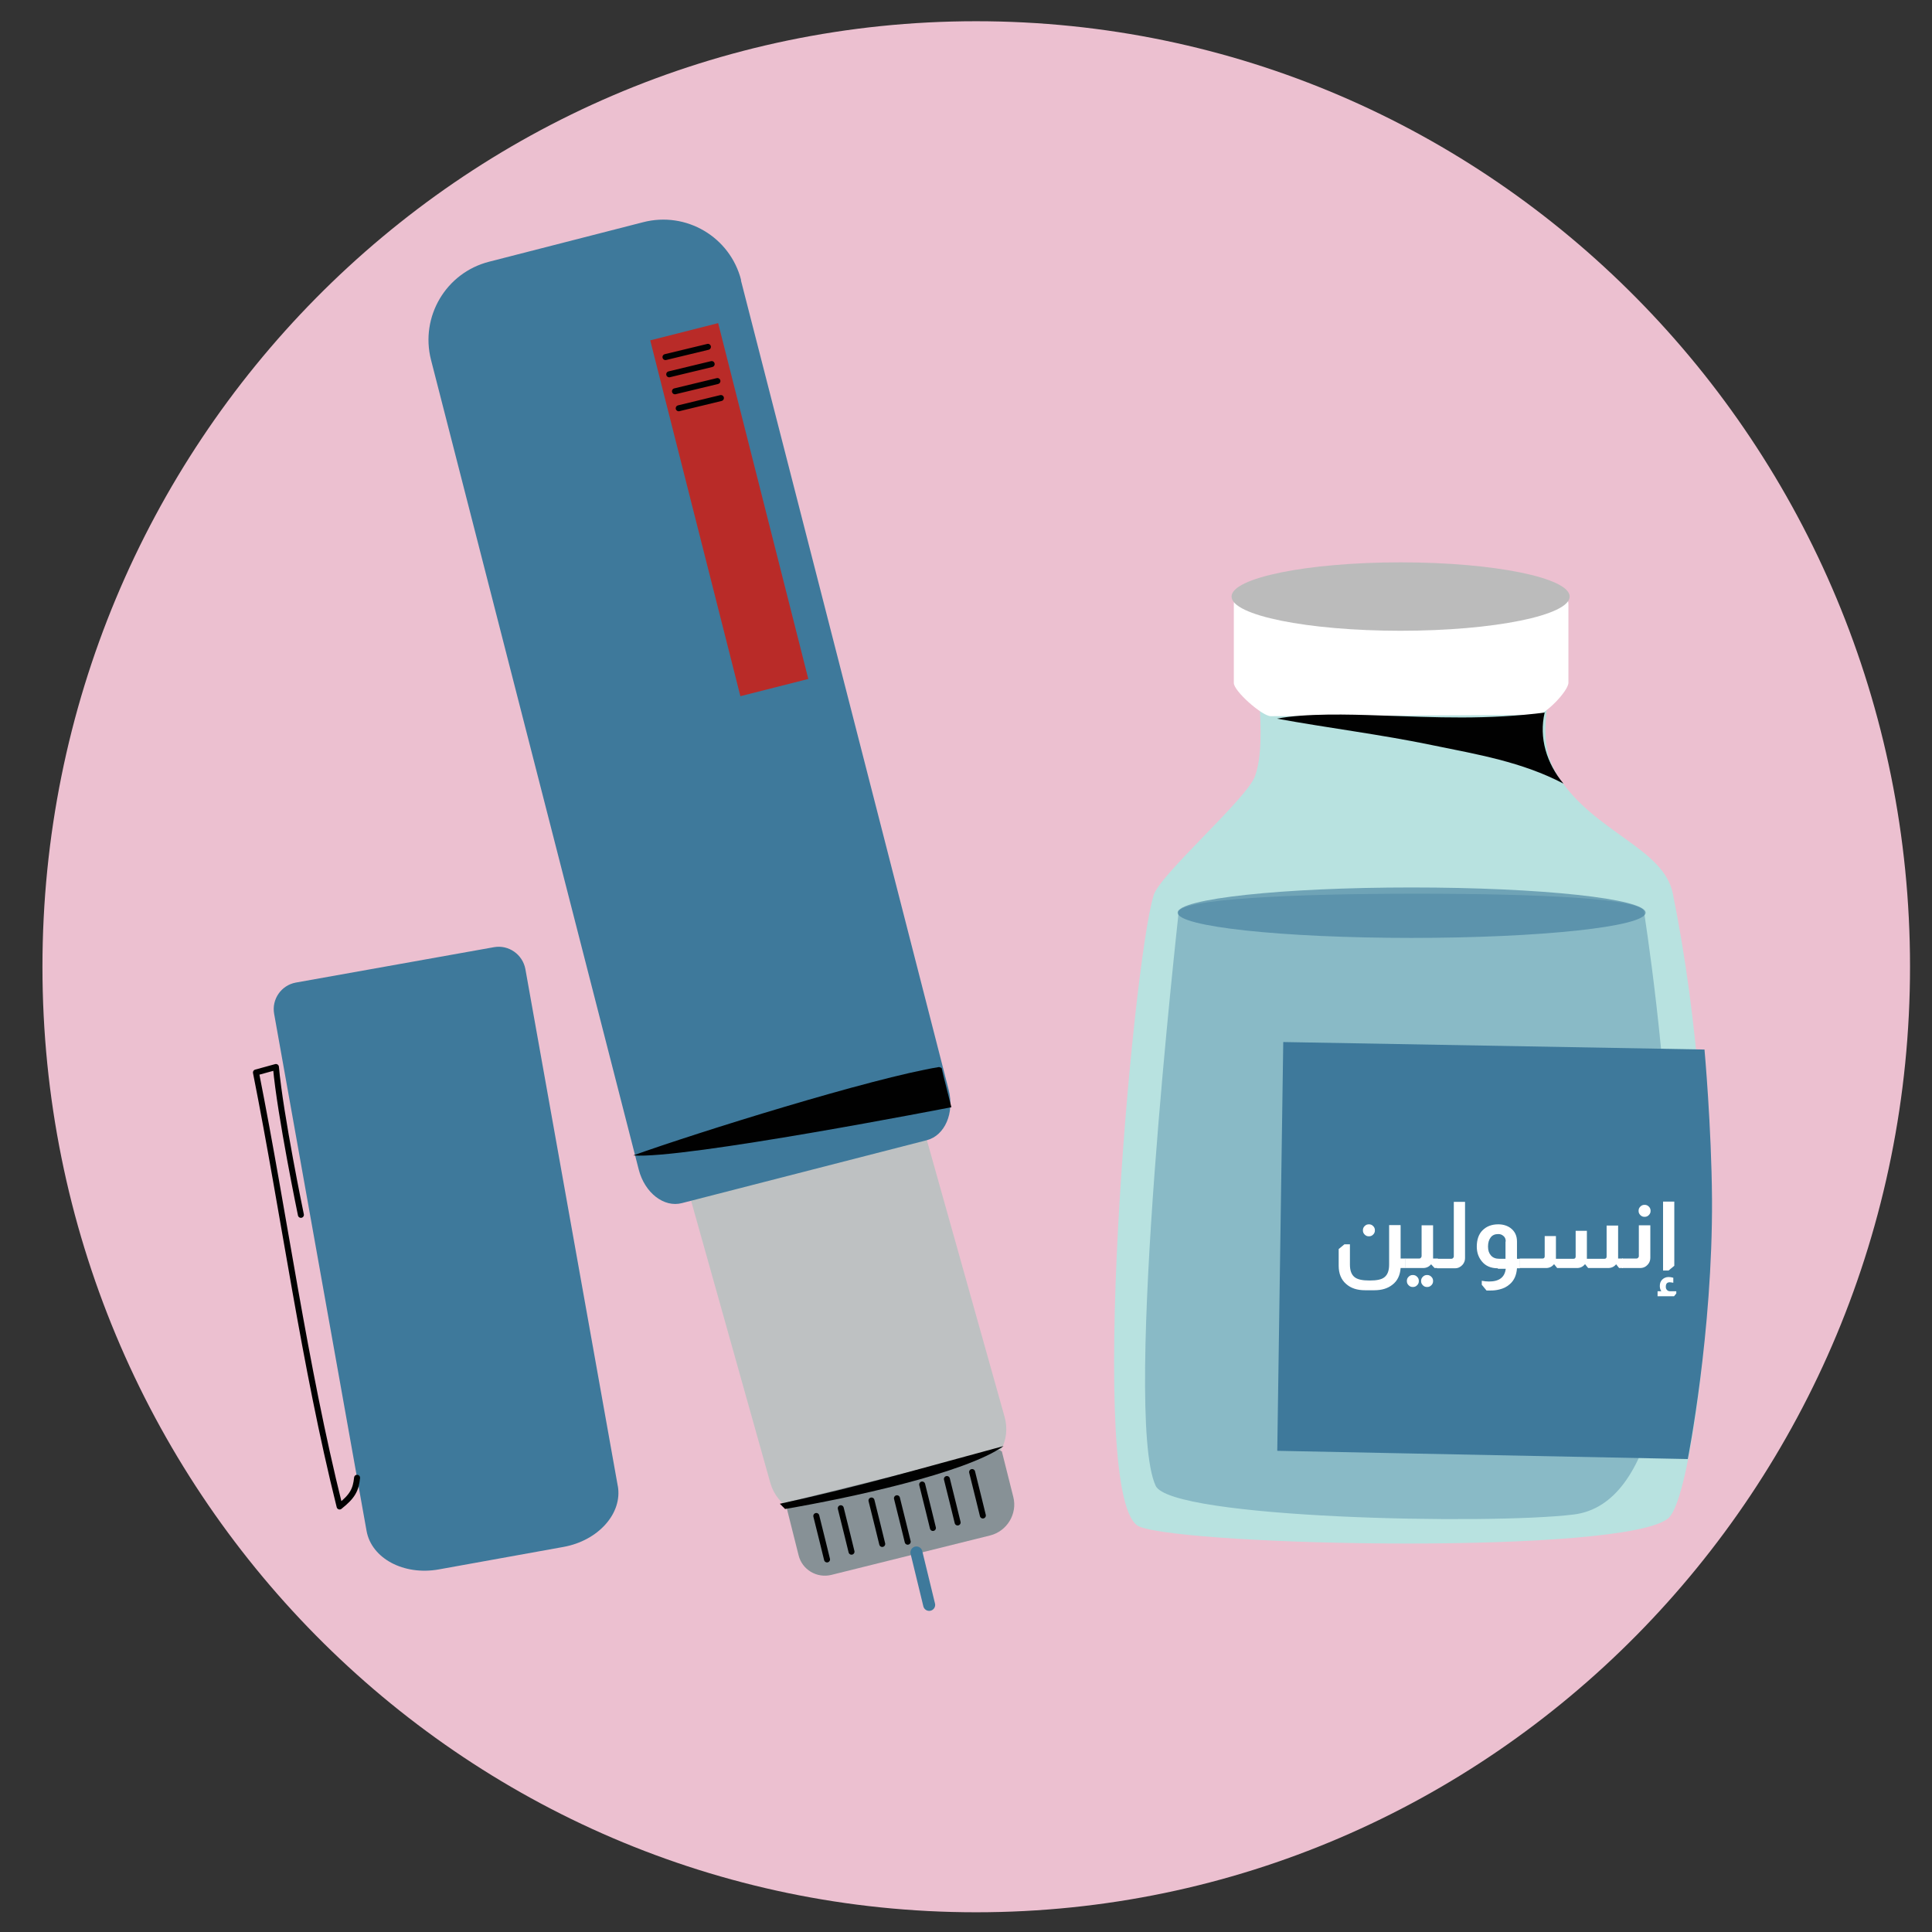 <?xml version="1.0" encoding="UTF-8"?>
<svg id="Layer_1" data-name="Layer 1" xmlns="http://www.w3.org/2000/svg" viewBox="0 0 77.37 77.37">
  <rect x="0" y="0" width="77.37" height="77.37" fill="#333333" stroke="none"/>
  <defs>
    <style>
      .cls-1 {
        stroke: #3e799b;
        stroke-width: .48px;
      }

      .cls-1, .cls-2 {
        fill: none;
        stroke-linecap: round;
        stroke-linejoin: round;
      }

      .cls-2 {
        stroke: #010101;
        stroke-width: .24px;
      }

      .cls-3, .cls-4, .cls-5, .cls-6, .cls-7, .cls-8, .cls-9 {
        fill-rule: evenodd;
      }

      .cls-3, .cls-4, .cls-5, .cls-6, .cls-7, .cls-8, .cls-9, .cls-10, .cls-11, .cls-12, .cls-13, .cls-14 {
        stroke-width: 0px;
      }

      .cls-3, .cls-8, .cls-9, .cls-11 {
        fill: #3e799b;
      }

      .cls-4 {
        fill: #bbb;
      }

      .cls-5 {
        fill: #bec1c2;
      }

      .cls-6 {
        fill: #b92b28;
      }

      .cls-7 {
        fill: #ecc0d0;
      }

      .cls-8 {
        opacity: .38;
      }

      .cls-8, .cls-9 {
        isolation: isolate;
      }

      .cls-9 {
        opacity: .59;
      }

      .cls-10 {
        fill: #879196;
      }

      .cls-12 {
        fill: #b8e2e0;
      }

      .cls-13 {
        fill: #fff;
      }

      .cls-14 {
        fill: #010101;
      }
    </style>
  </defs>
  <path id="_203" data-name=" 203" class="cls-7" d="M76.49,38.71c0,20.92-16.75,37.87-37.4,37.87S1.7,59.64,1.7,38.72c0-20.92,16.74-37.87,37.39-37.87s37.4,16.94,37.4,37.86Z"/>
  <g id="_206" data-name=" 206">
    <path id="_207" data-name=" 207" class="cls-3" d="M24.74,59.51l-3.7-20.7c-.11-.59-.67-.98-1.25-.88l-7.95,1.42c-.58.11-.97.67-.86,1.26l3.7,20.7c.2,1.1,1.49,1.79,2.89,1.54l4.99-.9c1.4-.25,2.38-1.35,2.18-2.45h0Z"/>
    <path id="_208" data-name=" 208" class="cls-2" d="M12.05,48.65s-.83-4-1-5.92l-.8.22c1.14,5.74,1.93,11.69,3.35,17.38.52-.41.65-.67.7-1.15"/>
    <g id="_209" data-name=" 209">
      <path id="_210" data-name=" 210" class="cls-12" d="M61.61,25.79c-2.95.16-10.48-.51-11.08.18-.44.5.29,3.54-.27,5.11-.32.9-3.81,3.94-4.06,4.77-.86,2.79-2.76,24.45-.56,25.29,2.03.78,19.43,1.13,21.17-.34.84-.72,1.56-7.3,1.56-9.19-.01-5.18-.33-10.65-1.38-15.83-.37-1.82-3.14-2.44-4.58-4.67-1.08-1.67-.09-3.26-.41-5.04"/>
      <path id="_211" data-name=" 211" class="cls-13" d="M49.41,27.34v-3.13c0-.34.27-.61.6-.61h12.2c.33,0,.6.27.6.61v3.13c0,.33-.93,1.29-1.26,1.29l-10.66.05c-.34,0-1.48-1-1.48-1.33h0Z"/>
      <path id="_212" data-name=" 212" class="cls-14" d="M61.86,28.53c-.24,1.02.08,2.04.75,2.85-1.66-.87-3.45-1.17-5.26-1.54-2.01-.42-4.19-.69-6.21-1.06,1.12-.22,2.93-.17,4.06-.13,2.35.08,4.37.18,6.71-.12"/>
      <path id="_213" data-name=" 213" class="cls-4" d="M62.86,23.89c0,.75-3.03,1.37-6.77,1.37s-6.77-.62-6.77-1.37c0-.75,3.03-1.37,6.77-1.37s6.77.62,6.77,1.37Z"/>
      <path id="_214" data-name=" 214" class="cls-8" d="M47.2,36.54c0,.06-2.26,20.06-.92,22.96.6,1.31,13.34,1.57,16.75,1.15,6.61-.83,2.81-24.01,2.81-24.13,0-.54-4.22-.73-9.13-.73s-9.52.21-9.52.75h.01Z"/>
      <path id="_215" data-name=" 215" class="cls-9" d="M65.9,36.55c0,.56-4.19,1.01-9.37,1.01s-9.37-.45-9.37-1.01c0-.56,4.2-1.01,9.37-1.01s9.37.45,9.37,1.01Z"/>
      <path id="_216" data-name=" 216" class="cls-11" d="M68.26,42.04s.28,3.1.3,5.98c.03,5.35-.97,10.41-.97,10.41l-16.44-.33.24-16.37,16.86.3h.01Z"/>
    </g>
    <g id="_219" data-name=" 219">
      <path id="_220" data-name=" 220" class="cls-5" d="M34.12,34.98l6.11,21.76c.27.95-.28,1.93-1.23,2.2l-5.95,1.68c-.95.27-1.93-.29-2.2-1.23l-6.11-21.76,9.38-2.63v-.02Z"/>
      <path id="_221" data-name=" 221" class="cls-3" d="M29.67,11.22l8.32,32.42c.24.93-.15,1.83-.87,2.02l-9.81,2.52c-.72.19-1.49-.41-1.73-1.34L17.26,14.41c-.44-1.73.6-3.49,2.33-3.93l6.16-1.58c1.73-.45,3.49.59,3.93,2.32h-.01Z"/>
      <path id="_222" data-name=" 222" class="cls-10" d="M40.12,58.12l.46,1.83c.17.67-.25,1.37-.93,1.54l-6.36,1.58c-.58.14-1.17-.21-1.31-.79l-.51-2.03s.05-.09.05-.09l8.48-2.1s.11.06.11.06h.01Z"/>
      <path id="_223" data-name=" 223" class="cls-1" d="M37.21,64.27l-.51-2.1"/>
      <g id="_224" data-name=" 224">
        <path class="cls-14" d="M37.71,42.77c.03.17.39,1.57.39,1.57,0,0-10.77,2.1-12.74,1.93,2.57-.92,9.55-3.1,12.25-3.54"/>
      </g>
      <path id="_225" data-name=" 225" class="cls-14" d="M31.44,60.43c2.52-.43,7.22-1.43,8.75-2.52-3.05.82-5.79,1.63-8.96,2.31"/>
      <path id="_226" data-name=" 226" class="cls-2" d="M39.36,60.69s-.29-1.19-.43-1.74"/>
      <path id="_227" data-name=" 227" class="cls-2" d="M38.35,60.97s-.29-1.19-.43-1.74"/>
      <path id="_228" data-name=" 228" class="cls-2" d="M37.36,61.19s-.29-1.19-.43-1.74"/>
      <path id="_229" data-name=" 229" class="cls-2" d="M36.35,61.74s-.29-1.19-.43-1.74"/>
      <path id="_230" data-name=" 230" class="cls-2" d="M35.33,61.83s-.29-1.19-.43-1.74"/>
      <path id="_231" data-name=" 231" class="cls-2" d="M34.1,62.14s-.29-1.19-.43-1.74"/>
      <path id="_232" data-name=" 232" class="cls-2" d="M33.12,62.45s-.29-1.19-.43-1.74"/>
      <path id="_233" data-name=" 233" class="cls-6" d="M32.37,27.19l-2.72.69-3.61-14.25,2.72-.69s3.61,14.25,3.61,14.25Z"/>
      <path id="_234" data-name=" 234" class="cls-2" d="M26.65,14.3l1.7-.41"/>
      <path id="_235" data-name=" 235" class="cls-2" d="M26.8,14.99l1.7-.41"/>
      <path id="_236" data-name=" 236" class="cls-2" d="M27.03,15.67l1.7-.41"/>
      <path id="_237" data-name=" 237" class="cls-2" d="M27.18,16.35l1.69-.41"/>
    </g>
  </g>
  <g>
    <path class="cls-13" d="M56.09,49.07v1.33h.19v.38h-.19c-.02.29-.13.52-.33.67-.19.15-.43.22-.72.22h-.37c-.32,0-.57-.08-.76-.25-.2-.17-.3-.42-.3-.73v-.67l.23-.19h.22v.81c0,.24.06.4.18.5.12.1.32.14.61.14s.48-.04.59-.13c.13-.1.19-.27.19-.51v-1.58h.45ZM54.82,49.03c.07,0,.12.02.17.07s.07.1.07.17-.02.12-.07.17c-.05.05-.1.07-.17.07s-.12-.02-.17-.07-.07-.1-.07-.17.02-.12.07-.17c.05-.05.1-.07.17-.07Z"/>
    <path class="cls-13" d="M57.39,49.07v1.33h.19v.38h-.13l-.14-.15h0c-.08.1-.19.15-.32.15h-.72v-.38h.56s.06,0,.07-.03c.02-.02.03-.04.03-.07v-1.23h.45ZM56.58,51.06c.07,0,.12.02.17.07s.07.1.07.17-.02.12-.07.17-.1.07-.17.07-.12-.02-.17-.07c-.05-.05-.07-.1-.07-.17s.02-.12.07-.17c.05-.05.1-.07.17-.07ZM57.15,51.06c.07,0,.12.02.17.07.05.05.07.1.07.17s-.02.12-.07.17c-.05.05-.1.07-.17.07s-.12-.02-.17-.07c-.05-.05-.07-.1-.07-.17s.02-.12.07-.17c.05-.05.1-.07.17-.07Z"/>
    <path class="cls-13" d="M58.67,48.12v2.26c0,.1-.03.19-.1.27-.08.09-.18.14-.3.14h-.72v-.38h.57s.05,0,.07-.03c.02-.02.03-.04.03-.06v-2.19h.45Z"/>
    <path class="cls-13" d="M59.98,50.79c-.27,0-.49-.09-.64-.28-.13-.16-.2-.35-.2-.59,0-.28.08-.5.23-.65.16-.16.37-.24.63-.24.19,0,.35.05.48.14.18.13.27.31.27.55v.69h.12v.38h-.12c-.02.27-.11.48-.28.63-.12.11-.26.18-.43.22-.12.03-.23.04-.34.04-.04,0-.09,0-.16,0h-.01l-.19-.23v-.16c.1.02.2.03.29.03.41,0,.63-.17.67-.51h-.31ZM60.3,49.72c0-.1-.03-.18-.1-.23-.06-.05-.12-.07-.2-.07-.13,0-.23.04-.3.13-.07.09-.11.21-.11.37s.04.27.12.36.19.13.33.13h.25v-.69Z"/>
    <path class="cls-13" d="M64.8,49.07v1.33h.19v.38h-.15l-.12-.15h0c-.08.1-.19.15-.32.15h-.8l-.12-.15h-.01c-.08.1-.19.15-.31.15h-.8l-.12-.15h-.01c-.08.1-.19.15-.31.15h-1.06v-.38h.91c.06,0,.09-.03.09-.09v-.81h.45v.79c0,.05,0,.09,0,.12h.7c.06,0,.09-.03.09-.09v-1.03h.45v.99s0,.04,0,.07v.06h.7c.06,0,.09-.03.09-.09v-1.24h.45Z"/>
    <path class="cls-13" d="M66.09,49.07v1.3c0,.1-.03.19-.1.27-.08.09-.18.14-.31.14h-.72v-.38h.57s.05,0,.07-.03c.02-.02.03-.04.03-.06v-1.24h.45ZM65.86,48.25c.07,0,.12.02.17.07.05.05.07.1.07.17s-.02.12-.07.17-.1.07-.17.07-.12-.02-.17-.07-.07-.1-.07-.17.02-.12.07-.17c.05-.05.1-.07.17-.07Z"/>
    <path class="cls-13" d="M66.53,51.71c-.04-.06-.06-.13-.06-.21,0-.11.03-.19.1-.26.06-.06.15-.1.25-.1.06,0,.12.01.19.03v.2s-.1-.02-.14-.02c-.11,0-.16.06-.16.18,0,.05.01.09.04.12.03.04.07.06.13.06h.25v.09l-.09.11h-.66v-.2h.15ZM67.05,48.12v2.57l-.23.19h-.22v-2.76h.45Z"/>
  </g>
</svg>
